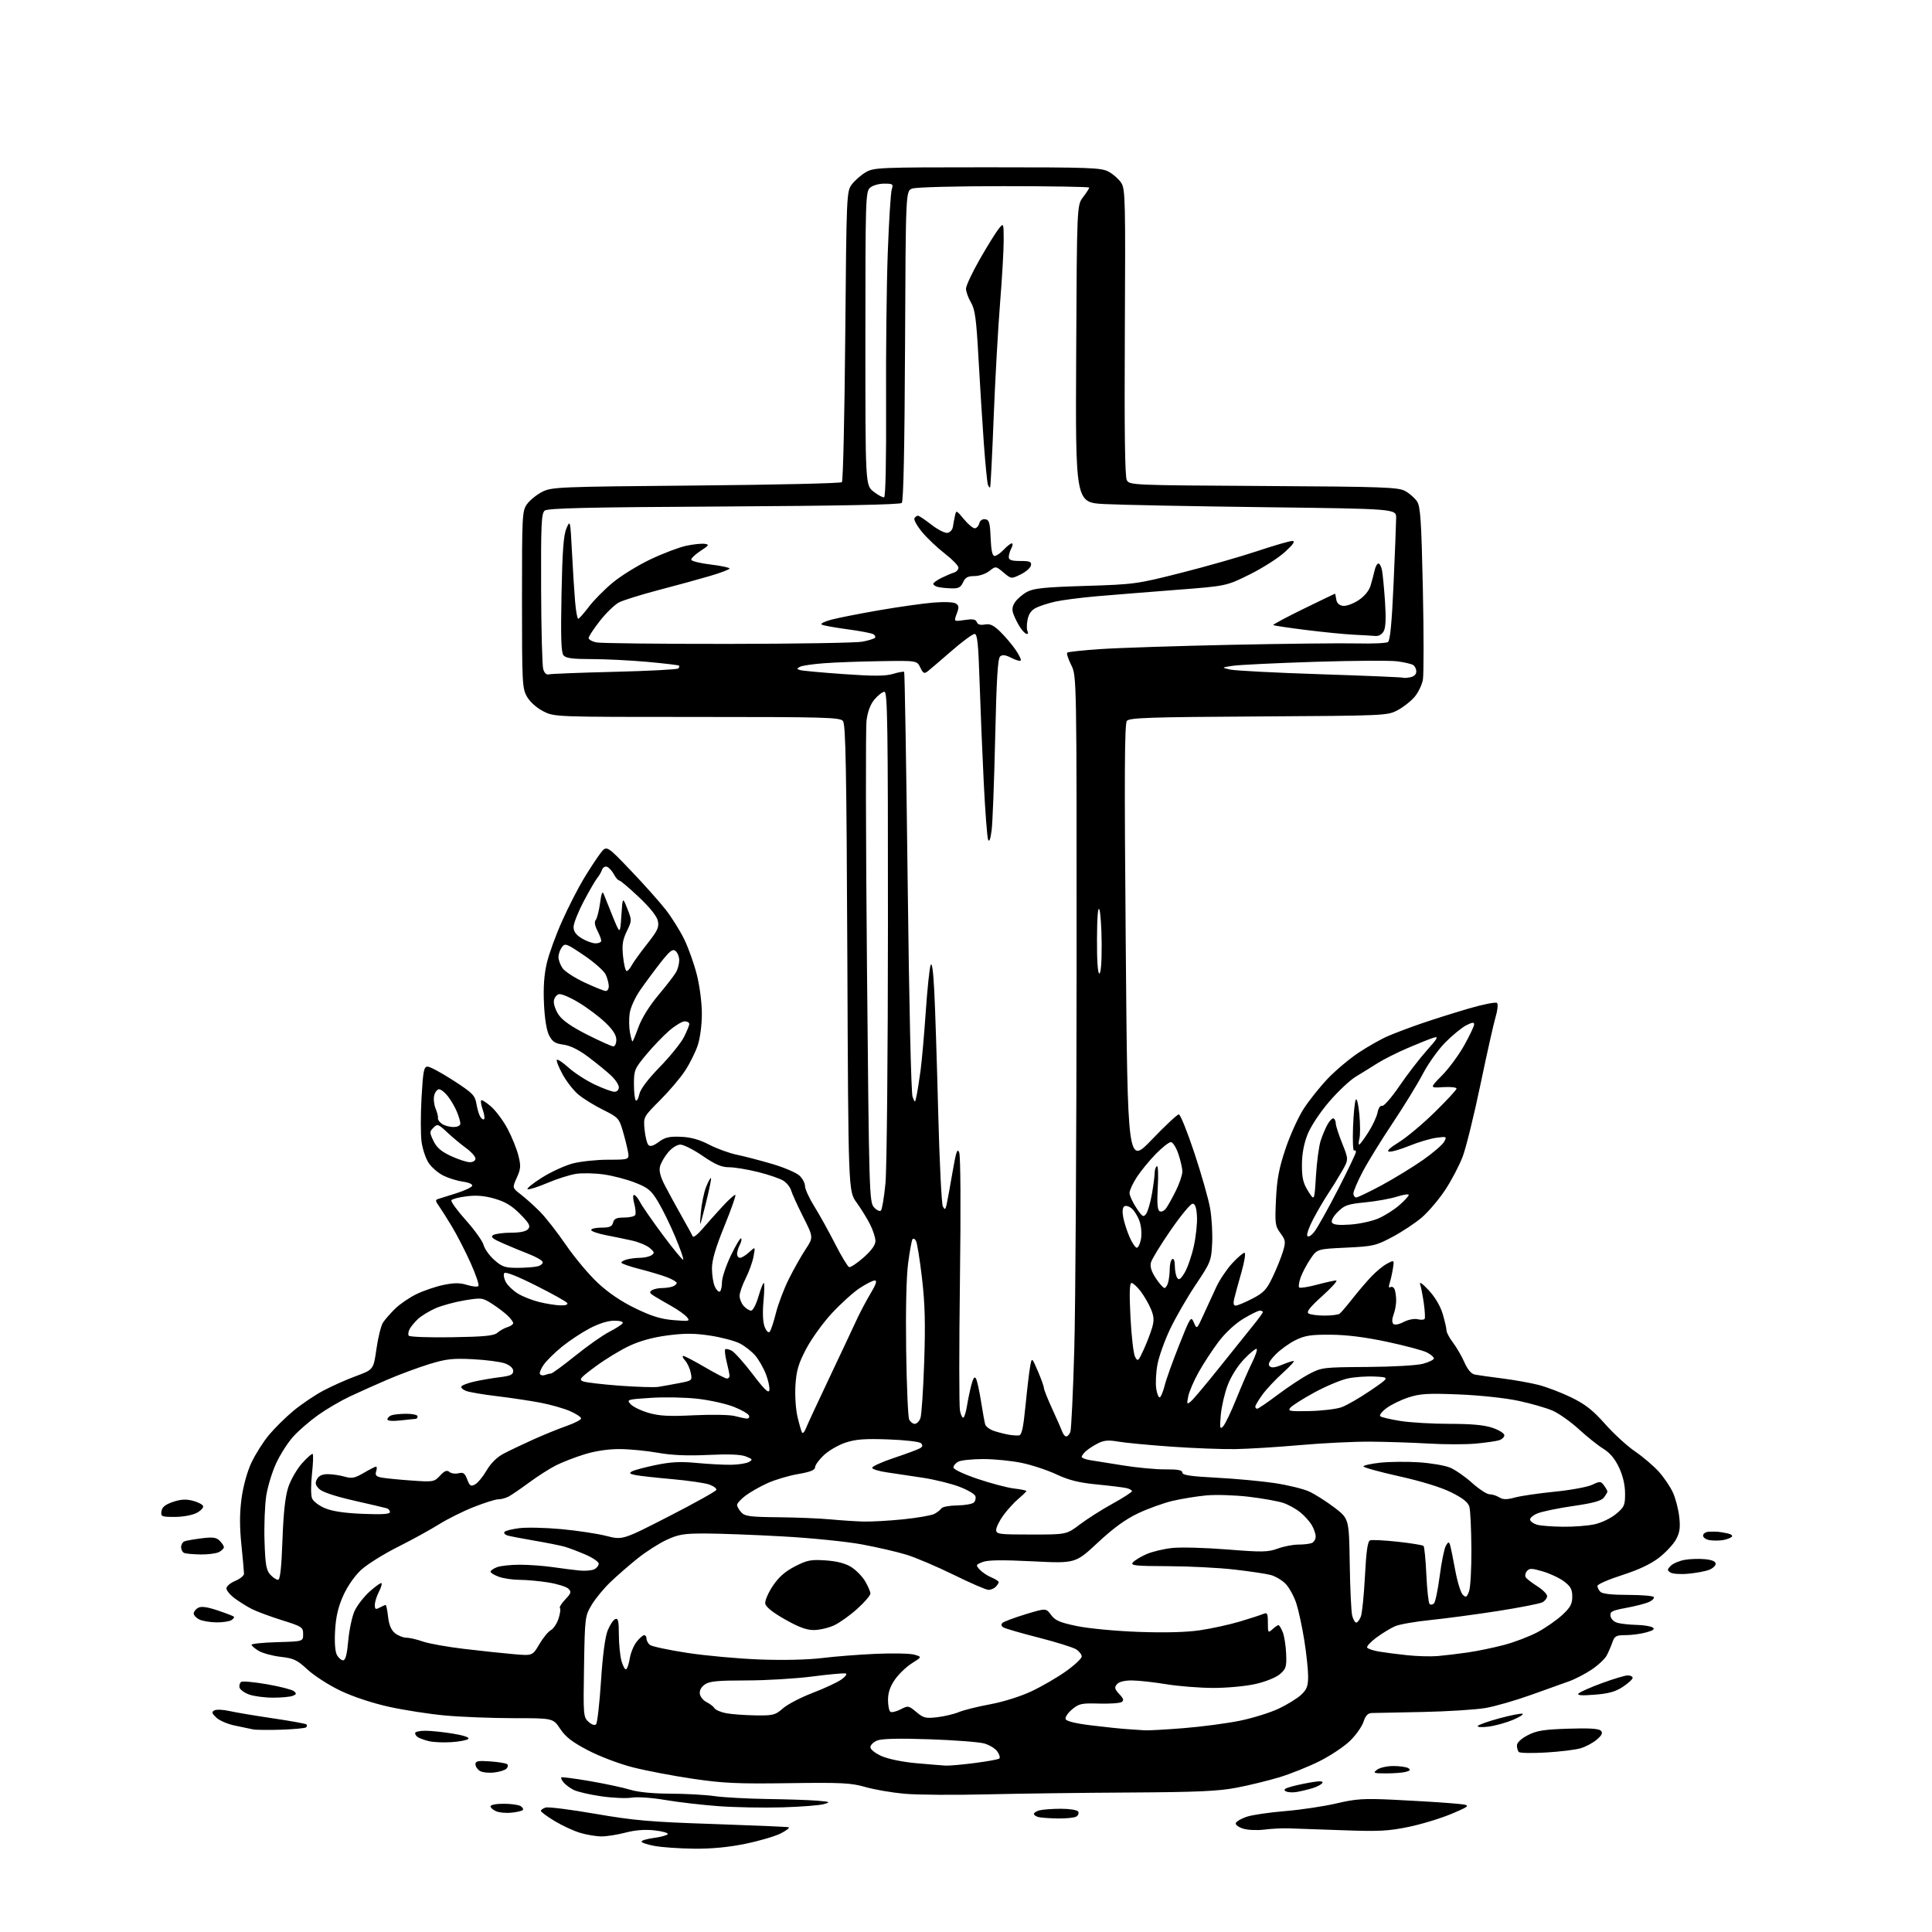 <?xml version="1.0" encoding="UTF-8" standalone="no"?>
<svg 
  version="1.1" 
  xmlns="http://www.w3.org/2000/svg" 
  xmlns:xlink="http://www.w3.org/1999/xlink" 
  xmlns:svg="http://www.w3.org/2000/svg"
  xmlns:rdf="http://www.w3.org/1999/02/22-rdf-syntax-ns#"
  xmlns:cc="http://creativecommons.org/ns#"
  xmlns:dc="http://purl.org/dc/elements/1.1/"
  viewBox="0 0 768 768"
  width="768"
  height="768"
>
<style>svg {background-color: white; }</style>"
<path stroke="none" fill="black" fill-rule="evenodd" d="M275.84,734.88C270.15,734.82 263.14,734.33 260.25,733.80C257.36,733.28 255.00,732.49 255.00,732.05C255.00,731.62 257.23,730.96 259.96,730.60C262.69,730.24 265.15,729.56 265.44,729.10C265.73,728.63 263.38,727.96 260.23,727.61C256.41,727.18 252.57,727.47 248.70,728.48C245.51,729.32 241.20,730.00 239.11,730.00C237.02,730.00 233.19,729.36 230.58,728.57C227.97,727.79 223.40,725.67 220.42,723.86C217.44,722.06 215.00,720.25 215.00,719.86C215.00,719.46 215.85,718.86 216.90,718.53C217.94,718.20 226.83,719.32 236.65,721.02C252.05,723.68 258.48,724.24 283.50,725.07C299.45,725.61 312.95,726.19 313.50,726.36C314.05,726.54 312.65,727.64 310.38,728.80C308.11,729.96 301.74,731.83 296.22,732.95C289.52,734.32 282.75,734.96 275.84,734.88zM502.50,727.30C499.75,727.65 496.01,727.48 494.18,726.92C492.35,726.36 491.04,725.37 491.26,724.70C491.48,724.04 493.42,722.91 495.58,722.19C497.73,721.46 504.62,720.45 510.87,719.94C517.13,719.42 526.29,718.05 531.24,716.89C539.04,715.06 542.03,714.86 553.87,715.42C561.36,715.77 571.49,716.38 576.37,716.78C585.24,717.50 585.24,717.50 577.37,720.88C573.04,722.73 565.23,725.13 560.00,726.21C551.83,727.89 548.12,728.08 533.50,727.54C524.15,727.20 514.48,726.86 512.00,726.79C509.52,726.72 505.25,726.95 502.50,727.30zM420.50,722.87C417.20,722.81 413.71,722.56 412.75,722.31C411.79,722.06 411.00,721.49 411.00,721.04C411.00,720.60 412.01,719.96 413.25,719.63C414.49,719.30 418.29,719.02 421.69,719.01C425.17,719.01 428.18,719.49 428.57,720.11C428.95,720.72 428.64,721.62 427.88,722.10C427.12,722.58 423.80,722.92 420.50,722.87zM203.33,720.57C201.22,720.79 198.49,720.55 197.25,720.02C196.01,719.49 195.00,718.60 195.00,718.03C195.00,717.45 197.30,717.01 200.25,717.02C203.14,717.02 206.16,717.45 206.97,717.96C207.78,718.47 208.15,719.18 207.80,719.53C207.45,719.88 205.44,720.35 203.33,720.57zM311.00,718.45C303.57,718.67 292.17,718.46 285.65,717.98C279.13,717.50 269.61,716.40 264.50,715.53C259.21,714.62 253.46,714.22 251.15,714.59C248.91,714.95 243.37,714.70 238.82,714.03C234.28,713.37 229.39,712.22 227.96,711.48C226.53,710.74 224.76,709.42 224.03,708.54C223.31,707.67 222.90,706.77 223.13,706.54C223.35,706.32 228.48,706.98 234.52,708.02C240.56,709.06 247.75,710.60 250.50,711.44C253.66,712.42 259.54,712.99 266.50,713.01C272.55,713.03 280.42,713.46 283.99,713.98C287.55,714.49 297.00,715.01 304.99,715.13C312.97,715.24 321.98,715.55 325.00,715.81C330.08,716.25 330.27,716.36 327.50,717.17C325.85,717.65 318.43,718.23 311.00,718.45zM392.00,713.29C379.07,713.61 364.44,713.49 359.47,713.04C354.50,712.59 347.52,711.39 343.97,710.36C338.28,708.73 334.59,708.54 313.50,708.84C293.08,709.13 287.39,708.86 275.34,707.08C267.55,705.93 256.89,703.89 251.64,702.56C246.31,701.21 238.45,698.24 233.81,695.82C227.48,692.52 224.85,690.49 222.69,687.25C219.87,683.00 219.87,683.00 204.18,683.00C195.56,682.99 183.32,682.52 177.00,681.94C170.68,681.37 160.55,679.79 154.50,678.45C147.90,676.98 140.20,674.42 135.26,672.05C130.73,669.88 124.88,666.12 122.26,663.69C118.10,659.84 116.75,659.20 111.61,658.62C108.37,658.25 104.44,657.19 102.86,656.26C101.29,655.33 100.00,654.23 100.00,653.82C100.00,653.41 104.61,652.94 110.25,652.78C120.50,652.50 120.50,652.50 120.50,649.60C120.50,646.83 120.10,646.57 112.00,644.03C107.33,642.56 101.92,640.55 100.00,639.56C98.08,638.57 95.04,636.67 93.25,635.33C91.46,633.99 90.00,632.22 90.00,631.40C90.00,630.57 91.57,629.24 93.50,628.44C95.42,627.63 97.00,626.35 97.00,625.59C97.00,624.83 96.53,619.64 95.96,614.06C95.22,606.86 95.24,601.53 96.01,595.71C96.67,590.81 98.24,585.08 99.91,581.50C101.45,578.20 104.57,573.25 106.85,570.50C109.13,567.75 113.55,563.38 116.68,560.79C119.80,558.21 125.09,554.63 128.43,552.85C131.77,551.06 137.64,548.44 141.49,547.02C148.47,544.44 148.47,544.44 149.65,536.18C150.29,531.64 151.47,526.93 152.27,525.71C153.07,524.50 155.24,522.02 157.09,520.21C158.94,518.40 162.73,515.81 165.50,514.46C168.27,513.10 173.08,511.46 176.19,510.80C180.52,509.90 182.75,509.89 185.65,510.78C187.74,511.43 189.78,511.62 190.17,511.23C190.57,510.83 189.16,506.66 187.04,501.96C184.92,497.26 181.56,490.73 179.58,487.46C177.60,484.18 175.26,480.49 174.38,479.26C173.07,477.44 173.03,476.95 174.14,476.62C174.89,476.39 178.17,475.36 181.42,474.33C184.68,473.30 187.51,471.97 187.71,471.37C187.92,470.75 186.33,470.04 184.08,469.74C181.87,469.44 178.38,468.37 176.30,467.35C174.22,466.33 171.57,464.06 170.40,462.30C169.23,460.55 167.96,456.73 167.57,453.83C167.19,450.93 167.19,443.03 167.57,436.28C168.18,425.62 168.50,424.00 169.99,424.00C170.93,424.00 175.54,426.48 180.23,429.52C187.90,434.49 188.81,435.42 189.38,438.77C189.72,440.82 190.42,443.16 190.95,443.97C191.47,444.78 192.14,445.19 192.45,444.88C192.76,444.58 192.50,442.88 191.89,441.11C191.27,439.34 191.00,437.67 191.28,437.39C191.56,437.11 193.34,438.24 195.24,439.90C197.13,441.57 200.07,445.53 201.77,448.71C203.46,451.90 205.39,456.66 206.05,459.30C207.11,463.47 207.03,464.62 205.44,468.14C203.61,472.19 203.61,472.19 207.06,474.84C208.95,476.30 212.34,479.35 214.60,481.61C216.85,483.87 221.51,489.82 224.94,494.83C228.36,499.83 234.06,506.64 237.60,509.94C241.83,513.90 246.95,517.37 252.59,520.10C259.08,523.24 262.76,524.37 267.82,524.78C274.04,525.28 274.40,525.20 273.08,523.60C272.30,522.66 269.60,520.72 267.08,519.29C264.56,517.87 261.43,516.05 260.12,515.24C258.23,514.09 258.02,513.60 259.12,512.91C259.88,512.42 261.70,512.02 263.17,512.02C264.64,512.01 266.55,511.73 267.42,511.39C268.29,511.06 269.00,510.43 269.00,510.00C269.00,509.57 267.31,508.56 265.25,507.76C263.19,506.96 258.24,505.47 254.25,504.46C250.26,503.44 247.00,502.30 247.00,501.92C247.00,501.54 248.01,500.96 249.25,500.63C250.49,500.30 252.85,500.01 254.50,500.00C256.15,499.98 258.18,499.52 259.00,498.96C260.29,498.10 260.18,497.69 258.27,496.08C257.04,495.05 253.89,493.73 251.27,493.15C248.65,492.56 243.91,491.58 240.75,490.97C237.59,490.36 235.00,489.44 235.00,488.93C235.00,488.42 236.84,488.00 239.09,488.00C242.35,488.00 243.29,487.59 243.71,486.00C244.12,484.44 245.07,484.00 248.06,484.00C250.16,484.00 252.16,483.56 252.49,483.01C252.83,482.47 252.66,480.45 252.13,478.51C251.58,476.51 251.54,475.00 252.05,475.00C252.55,475.00 253.62,476.30 254.44,477.88C255.26,479.46 259.35,485.36 263.53,490.98C267.71,496.60 271.34,500.99 271.59,500.75C271.84,500.50 270.43,496.46 268.47,491.78C266.51,487.09 263.46,480.84 261.69,477.88C258.90,473.20 257.72,472.20 252.55,470.15C249.28,468.85 243.67,467.38 240.08,466.87C236.49,466.36 231.52,466.25 229.03,466.62C226.54,467.00 221.43,468.61 217.67,470.21C213.91,471.81 210.35,472.95 209.75,472.75C209.16,472.55 211.66,470.50 215.33,468.18C218.99,465.87 224.56,463.31 227.70,462.49C230.85,461.67 237.20,461.00 241.82,461.00C250.22,461.00 250.22,461.00 249.58,457.58C249.23,455.70 248.28,451.93 247.47,449.22C246.10,444.60 245.60,444.07 239.75,441.18C236.31,439.48 231.91,436.76 229.97,435.15C228.02,433.53 225.17,429.88 223.62,427.04C222.07,424.19 221.06,421.61 221.37,421.29C221.69,420.98 223.81,422.40 226.08,424.45C228.35,426.50 232.97,429.49 236.35,431.09C239.73,432.69 243.29,434.00 244.25,434.00C245.27,434.00 246.00,433.25 246.00,432.20C246.00,431.20 244.54,429.04 242.75,427.39C240.96,425.74 236.93,422.46 233.79,420.10C230.05,417.30 226.67,415.63 224.00,415.27C220.70,414.83 219.60,414.12 218.29,411.61C217.27,409.64 216.52,405.01 216.24,399.00C215.94,392.47 216.29,387.41 217.37,382.83C218.23,379.16 220.98,371.60 223.49,366.03C225.99,360.46 229.87,352.88 232.10,349.20C234.34,345.51 237.28,341.03 238.64,339.24C241.12,335.98 241.12,335.98 250.75,346.06C256.05,351.60 262.31,358.63 264.68,361.68C267.05,364.72 270.33,369.98 271.98,373.36C273.64,376.74 275.89,383.06 276.99,387.41C278.14,391.93 279.00,398.61 279.00,402.98C279.00,407.44 278.31,412.70 277.35,415.57C276.44,418.28 274.18,422.82 272.32,425.65C270.46,428.49 265.97,433.77 262.34,437.40C255.75,444.00 255.75,444.00 256.23,449.06C256.50,451.84 257.19,454.59 257.76,455.16C258.49,455.89 259.74,455.51 261.88,453.93C264.36,452.10 266.07,451.70 270.63,451.89C274.61,452.05 277.97,452.98 281.90,455.02C284.98,456.62 289.98,458.43 293.00,459.05C296.02,459.68 302.32,461.32 307.00,462.70C311.68,464.08 316.51,466.15 317.75,467.28C318.99,468.42 320.00,470.31 320.00,471.48C320.00,472.66 321.67,476.29 323.70,479.56C325.74,482.83 329.45,489.52 331.95,494.42C334.45,499.33 336.97,503.50 337.54,503.69C338.12,503.87 340.70,502.16 343.29,499.87C346.43,497.09 348.00,494.91 348.00,493.31C348.00,492.00 347.04,489.03 345.87,486.71C344.71,484.39 342.28,480.48 340.49,478.00C337.23,473.50 337.23,473.50 336.83,380.86C336.50,305.49 336.18,287.92 335.09,286.61C333.89,285.16 327.96,285.00 277.09,285.00C220.42,285.00 220.42,285.00 215.98,282.75C213.36,281.42 210.72,279.07 209.52,277.00C207.60,273.67 207.50,271.81 207.50,238.32C207.50,204.36 207.57,203.05 209.56,200.32C210.70,198.77 213.40,196.60 215.56,195.50C219.33,193.59 222.02,193.48 276.67,193.00C308.11,192.72 334.21,192.13 334.67,191.67C335.13,191.21 335.73,165.03 336.00,133.49C336.49,77.15 336.54,76.10 338.60,73.32C339.76,71.77 342.24,69.60 344.10,68.50C347.36,66.58 349.30,66.50 392.50,66.50C433.67,66.50 437.78,66.65 440.74,68.27C442.52,69.24 444.76,71.23 445.71,72.69C447.32,75.13 447.42,79.62 447.14,132.08C446.93,171.59 447.17,189.44 447.92,190.86C448.99,192.85 449.91,192.89 502.26,193.19C550.11,193.47 555.81,193.67 558.60,195.20C560.31,196.13 562.42,198.00 563.31,199.34C564.65,201.40 565.02,206.96 565.61,234.18C565.99,251.99 565.99,268.22 565.61,270.25C565.23,272.28 563.76,275.32 562.33,277.01C560.91,278.70 557.89,281.08 555.62,282.29C551.55,284.47 550.90,284.50 500.33,284.80C457.08,285.05 448.98,285.32 447.96,286.55C447.02,287.68 446.92,307.80 447.50,375.53C448.24,463.06 448.24,463.06 457.87,453.02C463.17,447.49 467.99,442.98 468.60,442.99C469.20,442.99 471.99,449.91 474.80,458.36C477.60,466.81 480.42,476.72 481.05,480.39C481.69,484.06 482.05,490.31 481.85,494.28C481.49,501.22 481.24,501.86 475.29,510.73C471.89,515.81 467.32,523.73 465.13,528.34C462.94,532.94 460.67,539.31 460.09,542.49C459.50,545.67 459.30,550.00 459.63,552.11C459.97,554.23 460.63,555.73 461.10,555.44C461.56,555.15 462.41,553.02 462.99,550.71C463.56,548.39 466.14,541.20 468.71,534.73C473.22,523.37 473.43,523.06 474.57,525.73C475.76,528.50 475.76,528.50 478.48,522.50C479.97,519.20 482.27,514.22 483.58,511.43C484.89,508.65 487.70,504.49 489.83,502.18C491.95,499.88 494.14,498.00 494.70,498.00C495.26,498.00 494.74,501.37 493.49,505.75C492.27,510.01 490.98,514.74 490.62,516.25C490.17,518.14 490.36,519.00 491.22,519.00C491.90,519.00 494.86,517.76 497.79,516.25C502.38,513.87 503.49,512.69 505.96,507.50C507.53,504.20 509.36,499.64 510.03,497.37C511.14,493.61 511.04,492.98 508.99,490.20C506.90,487.37 506.77,486.38 507.22,476.82C507.61,468.70 508.42,464.40 511.01,456.67C512.82,451.26 516.07,444.10 518.23,440.76C520.40,437.42 524.70,432.02 527.80,428.77C530.90,425.52 536.41,420.89 540.04,418.47C543.68,416.06 548.87,413.11 551.58,411.93C554.28,410.75 560.33,408.46 565.00,406.86C569.67,405.25 578.17,402.57 583.88,400.90C589.59,399.23 594.64,398.24 595.10,398.70C595.56,399.16 595.31,401.65 594.53,404.23C593.76,406.80 591.05,418.89 588.51,431.08C585.97,443.27 582.79,456.17 581.45,459.74C580.10,463.30 576.95,469.31 574.45,473.08C571.94,476.86 567.77,481.75 565.19,483.97C562.61,486.18 557.35,489.66 553.50,491.71C546.90,495.21 545.84,495.45 535.04,495.96C523.59,496.50 523.59,496.50 520.94,500.41C519.48,502.56 517.73,505.86 517.05,507.73C516.37,509.61 516.10,511.43 516.44,511.78C516.79,512.12 519.94,511.64 523.45,510.70C526.96,509.77 530.42,509.00 531.15,509.00C531.88,509.00 529.41,511.77 525.66,515.15C520.67,519.65 519.21,521.52 520.18,522.13C520.90,522.59 523.75,522.97 526.50,522.97C529.25,522.97 531.95,522.64 532.50,522.23C533.05,521.83 535.26,519.25 537.42,516.50C539.57,513.75 542.94,509.78 544.92,507.67C546.89,505.56 549.79,503.16 551.37,502.33C554.24,500.82 554.24,500.82 553.72,504.16C553.44,506.00 552.87,508.58 552.45,509.91C551.94,511.50 552.04,512.09 552.74,511.66C553.32,511.30 554.06,511.72 554.40,512.59C554.73,513.45 555.00,515.45 555.00,517.02C555.00,518.59 554.53,521.10 553.96,522.60C553.33,524.26 553.28,525.68 553.85,526.25C554.41,526.81 556.03,526.52 557.99,525.50C559.82,524.56 562.23,524.09 563.55,524.42C564.83,524.74 566.08,524.67 566.32,524.25C566.57,523.84 566.41,521.02 565.98,518.00C565.54,514.98 564.89,511.60 564.52,510.50C564.12,509.31 565.50,510.28 567.92,512.88C570.45,515.59 572.57,519.17 573.50,522.31C574.32,525.09 575.00,528.03 575.00,528.84C575.00,529.65 576.15,531.82 577.56,533.67C578.97,535.52 581.02,539.05 582.11,541.51C583.41,544.46 584.84,546.13 586.29,546.42C587.51,546.66 592.37,547.35 597.11,547.94C601.84,548.54 608.37,549.71 611.61,550.53C614.85,551.36 620.72,553.60 624.65,555.52C630.20,558.23 633.21,560.60 638.08,566.09C641.53,569.98 646.88,574.88 649.96,576.97C653.05,579.07 657.29,582.69 659.40,585.02C661.50,587.35 664.06,591.15 665.08,593.46C666.11,595.77 667.21,600.10 667.54,603.08C668.00,607.33 667.72,609.25 666.22,612.00C665.16,613.92 662.10,617.20 659.40,619.27C656.14,621.78 651.24,624.08 644.75,626.15C639.39,627.87 635.00,629.79 635.00,630.43C635.00,631.08 635.54,632.14 636.20,632.80C636.97,633.57 640.90,634.00 647.14,634.00C652.50,634.00 657.12,634.38 657.41,634.85C657.70,635.32 656.83,636.21 655.48,636.83C654.13,637.44 650.07,638.49 646.47,639.15C640.76,640.21 639.95,640.63 640.20,642.39C640.38,643.56 641.56,644.71 643.00,645.11C644.38,645.49 647.75,645.85 650.50,645.92C653.25,645.98 656.13,646.43 656.91,646.92C657.95,647.58 657.30,648.10 654.41,648.90C652.26,649.50 648.58,649.99 646.23,649.99C642.46,650.00 641.84,650.33 640.99,652.75C640.46,654.26 639.45,656.62 638.74,658.00C638.03,659.38 635.33,661.92 632.75,663.66C630.16,665.39 626.13,667.49 623.78,668.32C621.42,669.15 614.55,671.61 608.50,673.79C602.45,675.96 594.35,678.29 590.50,678.96C586.65,679.62 575.40,680.33 565.50,680.54C555.60,680.74 546.52,680.93 545.33,680.95C543.76,680.99 542.84,681.95 542.02,684.44C541.39,686.33 539.00,689.73 536.69,691.98C534.39,694.24 528.95,697.87 524.62,700.05C520.28,702.23 513.08,705.12 508.62,706.48C504.15,707.83 496.45,709.71 491.50,710.65C484.26,712.03 475.94,712.40 449.00,712.55C430.57,712.65 404.93,712.98 392.00,713.29zM515.45,712.34C513.78,712.63 511.79,712.49 511.03,712.02C510.05,711.41 510.78,710.87 513.58,710.13C515.74,709.55 519.48,708.77 521.90,708.39C524.95,707.91 526.10,708.03 525.64,708.77C525.27,709.37 523.52,710.30 521.74,710.83C519.96,711.37 517.13,712.05 515.45,712.34zM196.37,704.60C194.24,704.85 191.71,704.57 190.75,703.97C189.79,703.38 189.00,702.19 189.00,701.33C189.00,700.03 190.03,699.83 194.98,700.19C198.27,700.43 201.27,700.94 201.66,701.33C202.05,701.72 201.89,702.51 201.30,703.10C200.72,703.68 198.50,704.36 196.37,704.60zM551.00,704.95C545.95,704.94 545.66,704.82 547.44,703.47C548.51,702.66 551.43,702.01 553.94,702.02C556.45,702.02 559.10,702.41 559.83,702.88C560.83,703.51 560.58,703.88 558.83,704.35C557.55,704.69 554.02,704.96 551.00,704.95zM375.89,701.86C377.20,701.94 382.37,701.48 387.39,700.84C392.40,700.20 396.83,699.40 397.24,699.05C397.65,698.70 397.30,697.44 396.46,696.25C395.63,695.05 393.27,693.61 391.22,693.05C389.17,692.48 379.40,691.73 369.50,691.39C357.47,690.98 350.59,691.14 348.75,691.86C347.24,692.46 346.00,693.66 346.00,694.53C346.00,695.44 347.90,696.95 350.48,698.09C353.08,699.24 358.84,700.42 364.23,700.90C369.33,701.35 374.57,701.79 375.89,701.86zM614.50,696.65C609.00,696.97 604.16,696.88 603.75,696.45C603.34,696.02 603.00,694.85 603.00,693.85C603.00,692.74 604.63,691.18 607.25,689.81C610.77,687.96 613.53,687.51 623.34,687.18C631.58,686.91 635.54,687.14 636.34,687.96C637.22,688.86 636.84,689.71 634.75,691.52C633.23,692.83 630.31,694.39 628.25,694.98C626.19,695.58 620.00,696.33 614.50,696.65zM179.37,692.54C176.14,692.75 172.11,692.55 170.41,692.12C168.71,691.68 166.80,691.00 166.16,690.60C165.52,690.21 165.00,689.46 165.00,688.94C165.00,688.42 166.83,688.00 169.06,688.00C171.29,688.00 176.26,688.52 180.10,689.15C184.41,689.87 186.74,690.66 186.16,691.24C185.65,691.75 182.59,692.34 179.37,692.54zM111.78,687.58C106.68,687.75 101.60,687.69 100.50,687.44C99.40,687.19 96.20,686.52 93.40,685.95C90.59,685.39 87.28,683.97 86.03,682.82C84.20,681.11 84.04,680.56 85.19,679.92C85.97,679.48 88.60,679.58 91.05,680.13C93.50,680.69 101.30,682.00 108.39,683.05C115.48,684.09 121.52,685.19 121.81,685.47C122.10,685.76 122.05,686.29 121.70,686.64C121.34,686.99 116.88,687.41 111.78,687.58zM455.10,687.83C456.54,687.92 463.51,687.53 470.60,686.96C477.70,686.39 487.69,685.07 492.80,684.03C497.92,682.99 504.90,680.82 508.30,679.21C511.71,677.60 515.74,675.11 517.25,673.69C519.51,671.56 520.00,670.24 520.00,666.30C519.99,663.66 519.31,657.23 518.47,652.00C517.64,646.77 516.23,640.25 515.35,637.50C514.47,634.75 512.59,631.26 511.17,629.73C509.76,628.21 507.00,626.56 505.05,626.06C503.10,625.56 496.55,624.59 490.50,623.90C484.45,623.21 472.67,622.61 464.32,622.58C451.30,622.54 449.31,622.33 450.32,621.10C450.97,620.32 453.37,618.85 455.66,617.83C457.94,616.82 462.61,615.70 466.02,615.34C469.43,614.98 479.26,615.25 487.86,615.94C501.74,617.05 503.99,617.01 507.88,615.60C510.28,614.72 513.96,614.00 516.04,614.00C518.13,614.00 520.55,613.73 521.42,613.39C522.29,613.06 523.00,611.89 523.00,610.80C523.00,609.70 522.27,607.61 521.39,606.15C520.50,604.69 518.44,602.42 516.80,601.10C515.17,599.79 512.18,598.14 510.17,597.45C508.15,596.76 502.00,595.65 496.50,594.99C491.00,594.34 483.35,594.09 479.50,594.45C475.65,594.81 469.57,595.80 466.00,596.65C462.43,597.51 456.29,599.72 452.37,601.58C447.40,603.93 442.56,607.46 436.37,613.23C427.50,621.50 427.50,621.50 410.50,620.65C398.41,620.04 392.67,620.12 390.62,620.92C387.87,622.00 387.82,622.14 389.44,623.93C390.38,624.97 392.46,626.36 394.07,627.03C395.68,627.70 397.00,628.55 397.00,628.92C397.00,629.29 396.46,630.14 395.80,630.80C395.14,631.46 393.85,632.00 392.94,632.00C392.02,632.00 385.84,629.33 379.21,626.06C372.57,622.80 364.12,619.19 360.41,618.05C356.71,616.90 348.69,615.05 342.59,613.92C336.49,612.79 322.27,611.36 311.00,610.74C299.73,610.11 286.00,609.60 280.50,609.59C271.87,609.57 269.75,609.92 264.99,612.12C261.97,613.52 256.79,616.83 253.49,619.47C250.20,622.10 245.33,626.34 242.67,628.88C240.02,631.42 236.64,635.52 235.17,638.00C232.55,642.41 232.49,642.89 232.16,662.52C231.84,681.83 231.90,682.60 233.94,684.44C235.22,685.61 236.40,685.99 236.95,685.43C237.44,684.92 238.32,677.23 238.90,668.33C239.56,658.11 240.54,650.69 241.55,648.16C242.43,645.96 243.80,643.91 244.58,643.61C245.72,643.17 246.00,644.38 246.01,649.78C246.01,653.48 246.48,658.20 247.06,660.28C247.64,662.35 248.47,663.82 248.92,663.55C249.37,663.27 250.02,661.30 250.36,659.17C250.70,657.04 251.91,654.11 253.06,652.65C254.21,651.19 255.56,650.00 256.07,650.00C256.58,650.00 257.00,650.62 257.00,651.38C257.00,652.14 257.60,653.26 258.34,653.87C259.08,654.48 265.71,655.90 273.09,657.03C280.47,658.17 293.48,659.35 302.00,659.67C311.32,660.02 321.19,659.79 326.75,659.10C331.85,658.47 341.52,657.71 348.25,657.42C354.99,657.12 361.85,657.27 363.50,657.76C366.50,658.65 366.50,658.65 362.48,661.19C360.26,662.59 357.23,665.51 355.73,667.67C353.83,670.41 353.00,672.87 353.00,675.74C353.00,678.02 353.44,680.15 353.97,680.48C354.50,680.81 356.33,680.37 358.02,679.49C360.98,677.96 361.20,677.99 364.26,680.56C367.08,682.94 367.98,683.16 372.57,682.62C375.40,682.29 379.27,681.37 381.16,680.58C383.05,679.79 388.63,678.40 393.55,677.49C398.75,676.54 405.64,674.37 410.00,672.33C414.12,670.39 420.31,666.80 423.75,664.35C427.19,661.90 430.00,659.26 430.00,658.47C430.00,657.69 428.99,656.40 427.75,655.62C426.51,654.84 419.81,652.75 412.87,650.98C405.92,649.21 399.62,647.38 398.87,646.92C397.98,646.37 397.86,645.76 398.51,645.13C399.05,644.61 403.17,643.07 407.65,641.70C415.79,639.23 415.79,639.23 417.81,641.95C419.46,644.19 421.32,644.99 428.16,646.40C432.78,647.36 443.66,648.38 452.57,648.70C463.00,649.08 471.56,648.86 476.97,648.06C481.55,647.39 488.72,645.82 492.90,644.57C497.08,643.32 501.29,641.95 502.25,641.54C503.76,640.89 504.00,641.37 504.00,645.05C504.00,649.11 504.08,649.23 505.83,647.65C506.83,646.74 507.90,646.00 508.21,646.00C508.51,646.00 509.27,647.24 509.89,648.75C510.51,650.26 511.13,654.13 511.26,657.34C511.48,662.58 511.23,663.40 508.80,665.49C507.25,666.83 503.12,668.49 499.10,669.41C495.22,670.29 487.74,670.99 482.30,670.98C476.91,670.97 468.45,670.30 463.50,669.49C458.55,668.67 452.42,668.01 449.87,668.00C446.94,668.00 444.78,668.56 443.98,669.53C442.92,670.80 443.09,671.46 444.93,673.42C446.66,675.27 446.86,675.97 445.83,676.60C445.11,677.05 441.07,677.32 436.85,677.20C429.91,676.99 428.90,677.22 426.14,679.53C424.47,680.94 423.32,682.68 423.60,683.39C423.91,684.21 427.70,685.13 433.80,685.87C439.13,686.52 445.52,687.19 448.00,687.35C450.48,687.52 453.67,687.73 455.10,687.83zM591.70,686.36C589.03,686.70 587.14,686.59 587.44,686.10C587.74,685.62 591.61,684.25 596.05,683.05C600.48,681.85 604.61,681.04 605.22,681.24C605.83,681.44 604.12,682.54 601.42,683.68C598.71,684.81 594.34,686.02 591.70,686.36zM300.22,681.89C307.38,681.99 308.17,681.79 311.23,679.10C313.04,677.51 318.35,674.75 323.01,672.96C327.68,671.17 332.82,668.79 334.42,667.66C336.03,666.54 336.83,665.44 336.21,665.24C335.58,665.03 329.61,665.56 322.94,666.43C316.27,667.29 304.43,668.00 296.63,668.00C285.26,668.00 281.99,668.32 280.17,669.60C278.75,670.59 278.00,672.00 278.19,673.32C278.36,674.49 279.57,675.98 280.89,676.63C282.20,677.29 283.61,678.37 284.03,679.05C284.45,679.73 286.53,680.62 288.65,681.03C290.77,681.43 295.97,681.82 300.22,681.89zM108.50,674.85C105.20,674.85 100.92,674.28 99.00,673.59C97.08,672.89 95.36,671.62 95.19,670.75C95.03,669.89 95.35,668.90 95.91,668.56C96.47,668.21 101.10,668.65 106.20,669.53C111.30,670.42 116.08,671.65 116.83,672.27C117.96,673.21 117.87,673.53 116.35,674.13C115.33,674.53 111.80,674.86 108.50,674.85zM633.88,673.67C628.67,674.08 626.79,673.94 627.50,673.19C628.05,672.60 632.24,670.74 636.82,669.06C641.39,667.38 646.01,666.00 647.07,666.00C648.13,666.00 649.00,666.44 649.00,666.99C649.00,667.53 647.26,669.12 645.13,670.53C642.20,672.47 639.47,673.24 633.88,673.67zM136.40,660.00C137.33,660.00 137.94,657.67 138.43,652.25C138.81,647.99 139.93,642.70 140.90,640.50C141.88,638.30 144.59,634.78 146.93,632.67C149.27,630.57 151.40,629.06 151.66,629.33C151.93,629.60 151.44,631.18 150.57,632.86C149.71,634.53 149.00,636.84 149.00,637.99C149.00,639.74 149.31,639.90 150.93,639.04C152.00,638.47 153.06,638.00 153.30,638.00C153.54,638.00 153.98,640.12 154.27,642.71C154.63,645.92 155.50,647.99 157.01,649.21C158.23,650.19 160.24,651.00 161.49,651.00C162.73,651.00 165.67,651.68 168.02,652.51C170.37,653.34 177.74,654.66 184.40,655.45C191.05,656.24 199.92,657.19 204.09,657.55C211.69,658.21 211.69,658.21 214.38,653.62C215.85,651.10 217.91,648.58 218.95,648.03C219.99,647.47 221.37,645.41 222.02,643.44C222.67,641.47 222.92,639.59 222.59,639.25C222.25,638.91 223.19,637.36 224.69,635.81C227.05,633.33 227.22,632.79 225.95,631.54C225.15,630.75 221.57,629.64 218.00,629.06C214.43,628.49 209.28,628.01 206.57,628.01C203.86,628.00 200.15,627.46 198.32,626.80C196.49,626.14 195.00,625.23 195.00,624.77C195.00,624.32 196.15,623.51 197.57,622.98C198.98,622.44 203.05,622.00 206.62,622.00C210.19,622.00 216.13,622.44 219.81,622.97C223.49,623.51 228.30,624.11 230.50,624.32C232.70,624.52 235.29,624.29 236.25,623.81C237.21,623.33 238.00,622.33 238.00,621.59C238.00,620.85 235.64,619.23 232.75,617.98C229.86,616.74 226.15,615.33 224.50,614.85C222.85,614.38 217.45,613.29 212.50,612.45C207.55,611.60 202.71,610.67 201.74,610.38C200.76,610.09 200.21,609.47 200.50,609.00C200.79,608.53 203.44,607.84 206.39,607.47C209.34,607.10 216.87,607.27 223.13,607.85C229.38,608.43 237.43,609.64 241.00,610.55C247.50,612.20 247.50,612.20 265.95,602.74C276.10,597.54 284.56,592.82 284.75,592.26C284.94,591.69 283.65,590.73 281.90,590.11C280.14,589.50 273.48,588.54 267.10,587.97C260.72,587.41 254.19,586.68 252.58,586.36C250.24,585.88 249.98,585.59 251.25,584.88C252.13,584.39 256.37,583.26 260.67,582.37C266.65,581.13 270.50,580.93 277.00,581.55C281.68,581.99 287.83,582.32 290.67,582.27C293.51,582.23 296.66,581.73 297.67,581.17C299.32,580.24 299.21,580.03 296.50,578.96C294.47,578.16 289.63,577.97 281.50,578.36C273.18,578.75 267.04,578.49 261.50,577.50C257.10,576.71 250.28,576.05 246.36,576.03C241.82,576.01 236.71,576.77 232.36,578.11C228.58,579.28 223.47,581.25 221.00,582.51C218.53,583.76 213.76,586.80 210.41,589.27C207.07,591.74 203.38,594.26 202.23,594.88C201.08,595.49 199.21,596.00 198.09,596.00C196.97,596.00 192.55,597.39 188.28,599.08C184.00,600.77 177.77,603.88 174.44,605.98C171.11,608.07 163.76,612.11 158.12,614.94C152.48,617.77 145.93,621.87 143.56,624.05C140.99,626.42 138.14,630.51 136.46,634.25C134.44,638.75 133.53,642.63 133.21,648.09C132.93,652.77 133.20,656.51 133.92,657.84C134.55,659.03 135.67,660.00 136.40,660.00zM571.50,658.31C574.25,658.07 579.65,657.43 583.50,656.87C587.35,656.31 593.86,654.96 597.96,653.87C602.07,652.78 608.02,650.51 611.18,648.82C614.34,647.14 618.74,644.08 620.96,642.03C624.24,639.01 625.00,637.63 625.00,634.70C625.00,631.81 624.36,630.62 621.75,628.65C619.96,627.30 616.17,625.51 613.31,624.67C608.90,623.37 607.95,623.35 606.98,624.53C606.34,625.29 606.13,626.40 606.50,627.00C606.87,627.59 608.93,629.19 611.08,630.55C613.24,631.91 615.00,633.68 615.00,634.48C615.00,635.28 614.16,636.38 613.14,636.93C612.11,637.48 604.12,639.04 595.39,640.41C586.65,641.77 574.59,643.38 568.60,643.99C562.60,644.60 556.30,645.70 554.60,646.43C552.89,647.16 549.57,649.18 547.21,650.91C544.85,652.65 543.17,654.46 543.47,654.95C543.77,655.43 545.89,656.14 548.18,656.53C550.47,656.92 555.53,657.57 559.43,657.98C563.32,658.39 568.75,658.54 571.50,658.31zM323.50,647.97C320.62,647.98 317.41,646.79 312.00,643.71C307.02,640.88 304.40,638.76 304.20,637.41C304.04,636.28 305.39,633.14 307.20,630.43C309.55,626.91 312.08,624.69 316.00,622.67C320.82,620.19 322.32,619.89 328.15,620.28C332.64,620.58 335.96,621.43 338.33,622.89C340.26,624.09 342.78,626.65 343.92,628.59C345.06,630.53 346.00,632.72 346.00,633.46C346.00,634.21 343.64,636.95 340.75,639.55C337.86,642.16 333.70,645.12 331.50,646.13C329.30,647.13 325.70,647.96 323.50,647.97zM86.00,644.92C83.53,644.89 80.49,644.38 79.25,643.78C78.01,643.18 77.00,642.10 77.00,641.38C77.00,640.66 77.80,639.64 78.78,639.12C80.03,638.45 82.35,638.77 86.53,640.17C89.81,641.28 92.71,642.39 92.97,642.65C93.23,642.90 92.78,643.53 91.97,644.04C91.16,644.55 88.47,644.95 86.00,644.92zM539.13,645.00C539.64,645.00 540.46,643.92 540.97,642.59C541.47,641.27 542.20,634.03 542.59,626.50C543.10,616.62 543.67,612.68 544.62,612.32C545.34,612.04 550.28,612.28 555.59,612.86C560.90,613.44 565.52,614.19 565.87,614.53C566.22,614.88 566.73,620.04 567.00,626.00C567.28,631.96 567.85,637.18 568.27,637.60C568.69,638.02 569.48,637.92 570.03,637.37C570.57,636.83 571.60,631.91 572.31,626.44C573.02,620.97 574.11,615.60 574.73,614.50C575.65,612.88 575.96,612.79 576.38,614.00C576.66,614.83 577.58,619.30 578.43,623.95C579.27,628.59 580.63,633.06 581.44,633.87C582.74,635.17 583.04,635.02 583.96,632.61C584.53,631.10 584.96,623.49 584.90,615.68C584.85,607.88 584.49,600.38 584.11,599.00C583.61,597.21 581.58,595.58 576.96,593.27C572.92,591.25 565.17,588.85 556.25,586.86C548.41,585.12 542.00,583.34 542.00,582.92C542.00,582.50 545.01,581.84 548.68,581.44C552.36,581.05 559.27,580.98 564.04,581.29C568.81,581.60 574.39,582.55 576.44,583.41C578.49,584.27 582.43,587.00 585.19,589.49C587.96,591.97 591.07,594.00 592.12,594.00C593.17,594.00 594.90,594.55 595.98,595.22C597.49,596.16 598.91,596.17 602.32,595.26C604.74,594.61 611.84,593.58 618.11,592.96C624.37,592.34 631.02,591.11 632.88,590.24C636.06,588.74 636.35,588.76 637.63,590.51C638.39,591.54 638.99,592.63 638.97,592.94C638.95,593.25 638.32,594.31 637.57,595.30C636.57,596.62 633.33,597.51 625.36,598.66C619.39,599.52 613.00,600.85 611.16,601.60C609.33,602.35 608.01,603.53 608.24,604.21C608.46,604.89 609.74,605.75 611.07,606.12C612.41,606.50 616.97,606.85 621.20,606.90C625.44,606.96 631.10,606.53 633.78,605.95C636.52,605.37 640.26,603.58 642.33,601.88C645.70,599.10 646.00,598.43 645.99,593.68C645.98,590.34 645.14,586.68 643.61,583.40C641.99,579.93 640.01,577.55 637.37,575.92C635.24,574.61 630.87,571.12 627.65,568.17C624.43,565.22 619.76,561.90 617.27,560.79C614.78,559.69 608.63,557.92 603.62,556.85C598.40,555.73 588.26,554.65 579.93,554.31C567.61,553.81 564.51,554.00 559.93,555.49C556.94,556.46 553.00,558.37 551.17,559.74C549.33,561.11 548.21,562.57 548.67,562.97C549.12,563.38 552.74,564.23 556.69,564.86C560.65,565.49 569.46,566.00 576.26,566.00C584.97,566.00 590.03,566.47 593.32,567.59C595.89,568.47 598.00,569.79 598.00,570.53C598.00,571.26 597.07,572.16 595.94,572.52C594.81,572.88 590.64,573.48 586.69,573.85C582.74,574.22 574.33,574.22 568.00,573.84C561.67,573.47 551.22,573.13 544.77,573.08C538.31,573.04 525.71,573.65 516.77,574.45C507.82,575.24 496.23,575.96 491.00,576.04C485.77,576.13 474.30,575.68 465.50,575.06C456.70,574.44 447.26,573.54 444.52,573.06C440.69,572.39 438.84,572.54 436.52,573.71C434.86,574.55 432.71,575.93 431.75,576.78C430.79,577.62 430.00,578.67 430.00,579.11C430.00,579.55 431.46,580.14 433.25,580.42C435.04,580.70 441.00,581.65 446.50,582.54C452.00,583.43 459.54,584.13 463.25,584.10C468.22,584.06 470.00,584.40 470.00,585.38C470.00,586.39 473.30,586.88 483.55,587.41C491.01,587.80 501.39,588.76 506.63,589.54C511.87,590.33 518.03,591.83 520.33,592.87C522.62,593.91 527.15,596.77 530.38,599.22C536.26,603.69 536.26,603.69 536.54,621.59C536.69,631.44 537.13,640.74 537.52,642.25C537.90,643.76 538.63,645.00 539.13,645.00zM110.51,628.00C111.36,628.00 111.87,623.48 112.28,612.25C112.68,601.28 113.38,594.89 114.60,591.18C115.56,588.26 118.02,583.98 120.07,581.68C122.12,579.38 124.03,577.73 124.31,578.00C124.60,578.27 124.46,581.85 124.01,585.94C123.56,590.03 123.56,594.35 124.02,595.55C124.48,596.77 126.74,598.51 129.17,599.53C132.10,600.76 136.98,601.49 144.25,601.78C151.90,602.09 155.00,601.89 155.00,601.08C155.00,600.45 154.44,599.77 153.75,599.57C153.06,599.36 147.17,597.98 140.65,596.50C133.11,594.78 128.10,593.10 126.88,591.88C125.36,590.36 125.18,589.54 126.01,587.98C126.73,586.64 128.11,586.00 130.29,586.00C132.06,586.00 135.06,586.44 136.95,586.98C139.87,587.82 141.01,587.60 144.62,585.48C146.95,584.12 149.14,583.00 149.50,583.00C149.85,583.00 149.86,583.86 149.53,584.91C149.05,586.42 149.51,586.94 151.71,587.36C153.24,587.65 158.55,588.18 163.50,588.53C172.26,589.15 172.57,589.10 174.91,586.60C176.75,584.64 177.64,584.29 178.65,585.12C179.38,585.73 181.01,585.96 182.28,585.64C184.17,585.17 184.79,585.61 185.73,588.10C186.71,590.70 187.16,590.99 188.83,590.09C189.90,589.52 191.98,587.01 193.43,584.52C195.15,581.59 197.57,579.22 200.29,577.80C202.61,576.59 207.88,574.08 212.00,572.22C216.12,570.36 222.09,567.94 225.25,566.83C228.41,565.72 231.00,564.38 231.00,563.85C231.00,563.32 229.03,562.02 226.62,560.95C224.21,559.88 218.92,558.38 214.87,557.60C210.82,556.83 203.04,555.66 197.59,555.01C192.14,554.36 186.60,553.42 185.28,552.92C183.96,552.41 183.13,551.60 183.44,551.10C183.74,550.61 186.13,549.73 188.75,549.15C191.36,548.57 195.86,547.80 198.75,547.45C202.91,546.94 204.00,546.44 204.00,545.00C204.00,543.88 202.78,542.74 200.75,541.99C198.96,541.33 193.22,540.58 188.00,540.31C179.86,539.90 177.35,540.19 170.50,542.30C166.10,543.66 158.68,546.42 154.00,548.43C149.32,550.44 142.57,553.47 139.00,555.15C135.43,556.83 129.78,560.14 126.45,562.51C123.12,564.88 118.68,568.72 116.59,571.04C114.49,573.36 111.45,578.08 109.84,581.54C108.22,584.99 106.42,590.86 105.84,594.57C105.27,598.28 104.95,606.38 105.15,612.56C105.45,621.88 105.83,624.16 107.41,625.90C108.45,627.05 109.85,628.00 110.51,628.00zM671.10,625.58C668.02,625.87 664.83,625.65 664.00,625.09C662.68,624.19 662.70,623.88 664.15,622.42C665.06,621.51 667.54,620.46 669.65,620.07C671.77,619.69 675.41,619.57 677.75,619.80C680.56,620.07 682.00,620.69 682.00,621.63C682.00,622.41 680.81,623.50 679.35,624.06C677.90,624.61 674.19,625.30 671.10,625.58zM79.82,617.92C76.89,617.88 73.94,617.62 73.25,617.34C72.56,617.06 72.00,616.02 72.00,615.02C72.00,614.03 72.60,612.98 73.34,612.70C74.08,612.42 77.16,611.87 80.18,611.50C84.60,610.94 85.99,611.13 87.33,612.48C88.25,613.39 89.00,614.54 89.00,615.04C89.00,615.53 88.13,616.40 87.07,616.96C86.00,617.53 82.74,617.96 79.82,617.92zM685.00,612.20C683.62,612.44 681.26,612.47 679.75,612.26C678.21,612.04 677.00,611.24 677.00,610.43C677.00,609.65 678.01,608.95 679.25,608.88C680.49,608.82 682.17,608.83 683.00,608.91C683.83,608.99 685.58,609.29 686.89,609.58C688.22,609.87 688.89,610.48 688.39,610.93C687.90,611.37 686.38,611.95 685.00,612.20zM409.98,610.00C423.96,610.00 423.96,610.00 429.23,606.01C432.13,603.81 437.97,600.10 442.22,597.76C446.47,595.42 449.95,593.17 449.97,592.77C449.99,592.37 448.99,591.81 447.75,591.53C446.51,591.25 441.23,590.60 436.00,590.09C428.86,589.39 424.89,588.40 420.00,586.11C416.43,584.43 410.21,582.37 406.18,581.53C402.16,580.69 395.27,580.00 390.87,580.00C386.47,580.00 382.00,580.47 380.93,581.04C379.87,581.60 379.00,582.65 379.00,583.35C379.00,584.08 383.15,586.03 388.58,587.87C393.85,589.65 400.37,591.38 403.08,591.70C405.79,592.02 408.00,592.47 408.00,592.70C408.00,592.94 406.58,594.32 404.85,595.78C403.12,597.24 400.42,600.20 398.85,602.36C397.28,604.53 396.00,607.13 396.00,608.15C396.00,609.86 397.04,610.00 409.98,610.00zM343.14,604.84C346.25,604.93 353.41,604.53 359.06,603.95C364.71,603.37 370.27,602.40 371.42,601.80C372.56,601.19 373.82,600.21 374.21,599.60C374.61,599.00 377.43,598.47 380.48,598.43C383.54,598.39 386.54,597.86 387.15,597.25C387.76,596.64 388.01,595.47 387.70,594.66C387.39,593.86 384.52,592.20 381.32,590.99C378.12,589.77 371.68,588.18 367.00,587.45C362.32,586.72 355.89,585.76 352.70,585.31C349.51,584.87 346.81,584.05 346.70,583.50C346.59,582.95 350.55,581.15 355.50,579.50C360.45,577.85 365.10,576.11 365.84,575.64C366.80,575.02 366.87,574.47 366.09,573.69C365.49,573.09 359.73,572.42 353.12,572.19C343.73,571.85 340.15,572.12 336.09,573.47C333.27,574.41 329.39,576.65 327.48,578.46C325.57,580.26 324.00,582.42 324.00,583.27C324.00,584.37 322.13,585.12 317.25,585.96C313.54,586.59 308.04,588.23 305.04,589.60C302.04,590.96 298.10,593.21 296.29,594.59C294.48,595.97 293.00,597.61 293.00,598.22C293.00,598.84 293.74,600.17 294.65,601.17C296.08,602.75 298.09,603.02 309.40,603.13C316.61,603.20 325.88,603.58 330.00,603.97C334.12,604.36 340.04,604.75 343.14,604.84zM69.48,603.00C64.22,603.00 63.88,602.85 64.18,600.75C64.41,599.12 65.66,598.10 68.68,597.06C71.74,596.00 73.86,595.86 76.60,596.56C78.66,597.08 80.52,598.04 80.74,598.69C80.95,599.35 79.77,600.58 78.11,601.44C76.43,602.31 72.61,603.00 69.48,603.00zM405.00,570.61C406.17,570.50 406.76,567.84 407.68,558.53C408.32,551.97 409.15,545.00 409.52,543.06C410.18,539.52 410.18,539.52 412.55,545.01C413.85,548.03 414.94,551.05 414.96,551.73C414.98,552.40 416.51,556.23 418.35,560.23C420.19,564.23 421.98,568.29 422.32,569.25C422.66,570.21 423.35,571.00 423.86,571.00C424.37,571.00 425.10,570.21 425.48,569.25C425.85,568.29 426.56,553.55 427.04,536.50C427.52,519.45 427.93,452.22 427.96,387.11C428.00,268.72 428.00,268.72 425.83,264.37C424.63,261.97 423.91,259.75 424.23,259.44C424.55,259.12 430.59,258.48 437.65,258.01C444.72,257.53 468.05,256.78 489.50,256.32C510.95,255.87 533.45,255.62 539.50,255.77C545.55,255.92 551.06,255.68 551.73,255.22C552.60,254.65 553.27,247.68 553.97,231.95C554.52,219.60 554.98,207.87 554.99,205.88C555.00,202.27 555.00,202.27 502.75,201.62C474.01,201.26 445.32,200.70 439.00,200.37C427.50,199.77 427.50,199.77 427.80,140.67C428.09,81.57 428.09,81.57 430.55,78.35C431.90,76.58 433.00,74.88 433.00,74.57C433.00,74.26 417.73,74.00 399.07,74.00C379.64,74.00 364.04,74.41 362.59,74.97C360.04,75.93 360.04,75.93 359.77,137.42C359.59,177.78 359.15,199.25 358.47,199.93C357.80,200.60 333.56,201.08 287.74,201.34C233.55,201.63 217.70,202.00 216.52,202.98C215.22,204.06 215.01,208.49 215.10,233.87C215.15,250.17 215.53,264.62 215.94,266.00C216.38,267.50 217.24,268.33 218.09,268.08C218.86,267.85 230.61,267.39 244.19,267.06C257.77,266.73 269.20,266.13 269.60,265.73C270.01,265.33 270.15,264.82 269.92,264.60C269.69,264.38 264.02,263.71 257.33,263.10C250.63,262.50 240.68,262.00 235.20,262.00C227.59,262.00 224.95,261.65 224.00,260.51C223.07,259.38 222.87,253.45 223.21,236.26C223.55,218.92 224.02,212.67 225.18,210.00C226.66,206.57 226.71,206.76 227.37,219.50C227.74,226.65 228.30,235.54 228.62,239.25C228.94,242.96 229.49,245.99 229.85,245.97C230.21,245.95 232.07,243.85 234.00,241.30C235.92,238.75 240.19,234.41 243.50,231.66C246.80,228.90 253.57,224.72 258.55,222.36C263.52,220.00 269.92,217.57 272.76,216.96C275.60,216.35 278.91,216.00 280.11,216.18C282.05,216.46 281.86,216.78 278.46,219.00C276.36,220.38 274.70,221.95 274.78,222.50C274.86,223.05 278.32,223.91 282.46,224.40C286.61,224.90 290.00,225.62 290.00,225.99C290.00,226.37 286.51,227.70 282.25,228.95C277.99,230.21 268.79,232.73 261.82,234.55C254.85,236.38 247.76,238.59 246.06,239.47C244.37,240.34 240.96,243.63 238.49,246.78C236.02,249.93 234.00,253.01 234.00,253.62C234.00,254.24 235.41,255.03 237.12,255.37C238.84,255.72 262.36,255.98 289.37,255.96C316.39,255.93 340.43,255.54 342.79,255.08C345.15,254.63 347.39,253.95 347.76,253.57C348.14,253.20 347.88,252.55 347.20,252.12C346.51,251.70 341.84,250.81 336.82,250.14C331.79,249.47 327.21,248.63 326.62,248.27C326.04,247.91 327.80,247.03 330.53,246.31C333.26,245.59 341.80,243.91 349.50,242.58C357.20,241.25 366.88,239.88 371.00,239.54C375.41,239.18 379.11,239.33 379.99,239.92C381.21,240.73 381.27,241.46 380.30,244.01C379.14,247.10 379.14,247.10 383.43,246.46C386.71,245.97 387.85,246.16 388.28,247.28C388.65,248.26 389.72,248.58 391.49,248.25C393.53,247.86 394.92,248.50 397.57,251.07C399.46,252.90 402.19,256.11 403.65,258.21C405.11,260.32 406.05,262.29 405.74,262.59C405.44,262.90 403.76,262.41 402.02,261.51C399.75,260.34 398.50,260.17 397.58,260.93C396.63,261.72 396.13,269.85 395.60,293.24C395.21,310.44 394.58,326.98 394.19,330.00C393.74,333.57 393.25,334.90 392.79,333.79C392.41,332.84 391.62,322.49 391.04,310.79C390.46,299.08 389.72,281.06 389.39,270.75C388.90,255.73 388.51,252.00 387.40,252.00C386.64,252.00 382.52,255.04 378.26,258.75C373.99,262.46 369.75,266.09 368.83,266.81C367.39,267.93 366.98,267.74 365.83,265.35C364.50,262.59 364.50,262.59 350.00,262.82C342.02,262.94 331.90,263.31 327.50,263.65C323.10,263.98 318.82,264.61 318.00,265.06C316.67,265.78 316.67,265.92 318.00,266.36C318.82,266.63 326.60,267.35 335.27,267.96C347.32,268.81 351.98,268.79 355.03,267.87C357.22,267.22 359.20,266.86 359.42,267.09C359.64,267.32 360.27,304.85 360.81,350.50C361.38,399.25 362.19,434.53 362.76,436.00C363.73,438.50 363.73,438.50 364.36,435.50C364.71,433.85 365.42,429.35 365.94,425.50C366.46,421.65 367.39,411.15 368.00,402.18C368.62,393.20 369.49,384.87 369.93,383.68C370.47,382.25 370.97,385.80 371.39,394.00C371.75,400.88 372.45,422.58 372.95,442.22C373.46,461.87 374.29,478.69 374.80,479.60C375.59,481.02 375.80,480.92 376.28,478.88C376.58,477.57 377.63,471.84 378.61,466.15C380.05,457.74 380.56,456.24 381.30,458.15C381.85,459.55 381.97,480.15 381.59,509.00C381.24,535.67 381.24,558.96 381.60,560.73C381.95,562.51 382.58,563.76 382.99,563.51C383.40,563.25 384.04,561.12 384.41,558.77C384.78,556.42 385.56,552.72 386.13,550.54C386.89,547.72 387.42,547.00 387.98,548.04C388.42,548.84 389.31,552.88 389.96,557.00C390.61,561.12 391.36,565.26 391.62,566.19C391.88,567.12 393.54,568.33 395.30,568.88C397.06,569.44 399.62,570.08 401.00,570.32C402.38,570.55 404.18,570.69 405.00,570.61zM320.30,567.94C320.81,566.60 324.97,557.62 329.54,548.00C334.10,538.38 338.97,528.02 340.36,525.00C341.74,521.98 344.29,517.14 346.02,514.25C348.24,510.55 348.75,509.00 347.75,509.00C346.98,509.00 344.25,510.39 341.69,512.08C339.13,513.78 334.16,518.27 330.66,522.06C327.15,525.84 322.57,532.20 320.48,536.18C317.38,542.07 316.59,544.75 316.21,550.60C315.95,554.63 316.30,560.15 317.01,563.15C317.70,566.09 318.51,568.92 318.81,569.44C319.11,569.96 319.78,569.28 320.30,567.94zM486.21,567.00C487.01,566.17 489.38,561.23 491.48,556.00C493.59,550.77 496.39,544.32 497.72,541.65C499.05,538.98 499.88,536.54 499.56,536.23C499.25,535.91 497.01,537.71 494.60,540.23C491.96,542.99 489.34,547.13 488.01,550.66C486.79,553.87 485.57,559.20 485.28,562.50C484.83,567.76 484.94,568.31 486.21,567.00zM363.63,566.00C364.41,566.00 365.42,564.99 365.88,563.75C366.34,562.51 367.01,552.45 367.38,541.40C367.90,526.05 367.69,518.16 366.50,508.02C365.65,500.71 364.57,494.06 364.11,493.24C363.65,492.42 363.02,492.16 362.70,492.67C362.39,493.18 361.61,497.46 360.99,502.17C360.29,507.42 359.99,520.73 360.21,536.61C360.41,550.85 360.95,563.29 361.40,564.25C361.85,565.21 362.85,566.00 363.63,566.00zM159.25,564.64C156.00,565.00 154.00,564.84 154.00,564.22C154.00,563.67 154.71,562.94 155.58,562.61C156.45,562.27 159.15,562.00 161.58,562.00C164.01,562.00 166.00,562.45 166.00,563.00C166.00,563.55 165.66,564.01 165.25,564.02C164.84,564.04 162.14,564.31 159.25,564.64zM296.83,563.90C297.57,563.95 297.98,563.44 297.76,562.75C297.53,562.06 294.86,560.50 291.81,559.28C288.76,558.05 282.26,556.60 277.38,556.04C272.50,555.48 264.10,555.31 258.73,555.67C249.27,556.28 249.02,556.36 250.66,558.17C251.59,559.20 254.80,560.76 257.79,561.63C262.09,562.88 265.89,563.08 275.87,562.59C282.82,562.25 290.07,562.38 292.00,562.88C293.93,563.39 296.10,563.84 296.83,563.90zM520.58,560.92C525.49,560.81 531.17,560.14 533.21,559.42C535.25,558.71 540.42,555.73 544.71,552.81C552.50,547.50 552.50,547.50 546.62,547.20C543.38,547.03 538.48,547.37 535.74,547.96C532.99,548.55 527.02,551.06 522.47,553.54C517.92,556.02 513.63,558.74 512.93,559.58C511.81,560.94 512.68,561.09 520.58,560.92zM499.75,560.00C500.17,560.00 503.83,557.50 507.89,554.45C511.95,551.40 517.57,547.68 520.38,546.20C525.36,543.57 525.98,543.50 543.50,543.39C553.84,543.32 563.31,542.77 565.75,542.10C568.09,541.45 570.00,540.50 570.00,539.99C570.00,539.47 568.76,538.41 567.23,537.62C565.71,536.83 558.63,534.94 551.48,533.41C542.76,531.55 535.38,530.61 529.00,530.57C521.09,530.51 518.74,530.88 514.96,532.74C512.46,533.97 508.88,536.56 507.01,538.49C504.60,540.98 503.92,542.32 504.67,543.07C505.43,543.83 506.83,543.68 509.49,542.57C511.56,541.71 513.69,541.00 514.23,541.00C514.77,541.00 512.84,543.14 509.93,545.75C507.03,548.36 503.38,552.25 501.83,554.40C500.27,556.54 499.00,558.68 499.00,559.15C499.00,559.62 499.34,560.00 499.75,560.00zM473.38,557.09C474.33,556.31 479.44,550.23 484.74,543.59C490.05,536.94 496.10,529.39 498.19,526.82C500.29,524.25 502.00,521.88 502.00,521.57C502.00,521.26 501.46,521.00 500.80,521.00C500.14,521.00 497.17,522.46 494.21,524.25C490.96,526.21 487.06,529.84 484.38,533.38C481.94,536.62 478.39,542.05 476.48,545.46C474.58,548.87 472.71,553.20 472.34,555.08C471.72,558.23 471.80,558.39 473.38,557.09zM305.83,552.64C306.03,551.62 305.43,548.79 304.50,546.35C303.57,543.91 301.67,540.57 300.28,538.92C298.89,537.26 296.10,535.07 294.08,534.04C292.06,533.01 286.78,531.61 282.34,530.93C276.14,529.98 272.25,529.96 265.47,530.83C259.63,531.59 254.47,532.99 250.17,535.01C246.61,536.67 240.56,540.36 236.73,543.20C230.52,547.80 229.99,548.45 231.86,549.14C233.02,549.57 239.56,550.33 246.39,550.84C253.23,551.34 260.10,551.55 261.66,551.31C263.22,551.06 266.91,550.40 269.86,549.83C275.16,548.82 275.21,548.78 274.59,545.72C274.25,544.02 273.24,541.81 272.33,540.82C271.43,539.82 271.11,539.00 271.62,539.00C272.13,539.00 276.00,541.02 280.23,543.50C284.46,545.98 288.39,548.00 288.96,548.00C289.53,548.00 290.00,547.52 290.00,546.94C290.00,546.36 289.49,543.87 288.87,541.40C288.25,538.94 287.99,536.68 288.29,536.38C288.58,536.08 289.75,536.33 290.88,536.94C292.01,537.54 295.76,541.74 299.21,546.27C303.84,552.36 305.57,554.02 305.83,552.64zM216.68,546.57C217.50,546.26 218.56,546.00 219.04,546.00C219.52,546.00 223.87,542.81 228.71,538.91C233.54,535.02 239.61,530.75 242.18,529.43C244.75,528.12 247.14,526.58 247.49,526.02C247.88,525.39 246.59,525.00 244.16,525.00C241.68,525.00 238.03,526.14 234.40,528.05C231.21,529.73 226.27,533.00 223.44,535.30C220.60,537.61 217.33,540.81 216.18,542.42C215.03,544.03 214.34,545.75 214.65,546.24C214.95,546.73 215.87,546.88 216.68,546.57zM454.63,536.50C455.88,533.75 457.39,529.83 457.98,527.79C458.84,524.84 458.74,523.31 457.50,520.34C456.64,518.29 454.80,515.12 453.42,513.30C452.03,511.49 450.40,510.00 449.80,510.00C449.02,510.00 448.89,513.96 449.38,523.62C449.76,531.12 450.58,538.21 451.21,539.37C452.28,541.36 452.50,541.18 454.63,536.50zM179.51,531.58C192.64,531.37 196.35,531.00 197.75,529.77C198.71,528.93 200.51,527.93 201.75,527.55C202.99,527.17 204.00,526.46 204.00,525.97C204.00,525.48 202.99,524.11 201.75,522.93C200.51,521.75 197.74,519.65 195.58,518.27C191.80,515.85 191.41,515.80 184.63,516.92C180.76,517.56 175.55,518.99 173.06,520.09C170.57,521.20 167.47,523.09 166.17,524.30C164.88,525.51 163.39,527.30 162.86,528.27C162.34,529.24 162.16,530.45 162.46,530.94C162.77,531.44 170.44,531.72 179.51,531.58zM305.94,529.41C306.42,528.91 307.54,525.58 308.43,522.00C309.32,518.42 311.62,512.35 313.54,508.50C315.45,504.65 318.45,499.33 320.20,496.68C323.38,491.86 323.38,491.86 319.25,483.68C316.98,479.18 314.84,474.48 314.49,473.22C314.14,471.97 312.78,470.25 311.48,469.39C310.17,468.54 305.65,466.97 301.42,465.92C297.20,464.86 291.98,464.00 289.83,464.00C286.83,464.00 284.38,462.95 279.34,459.50C275.72,457.02 271.73,455.00 270.47,455.00C269.14,455.00 267.09,456.29 265.59,458.08C264.16,459.77 262.71,462.31 262.36,463.71C261.91,465.48 262.53,467.84 264.38,471.38C265.84,474.20 268.82,479.65 271.00,483.50C273.18,487.35 275.16,490.95 275.39,491.50C275.63,492.05 277.32,490.74 279.16,488.59C281.00,486.45 284.60,482.40 287.18,479.60C289.75,476.81 292.07,474.74 292.33,475.01C292.58,475.28 290.60,480.90 287.91,487.50C284.48,495.92 283.02,500.90 283.01,504.20C283.01,506.79 283.52,510.04 284.15,511.42C284.78,512.81 285.68,513.70 286.15,513.41C286.62,513.12 287.00,511.43 287.00,509.66C287.00,507.89 288.59,503.13 290.53,499.08C292.47,495.03 294.30,491.97 294.61,492.28C294.91,492.58 294.68,493.74 294.08,494.85C293.49,495.96 293.00,497.57 293.00,498.43C293.00,499.30 293.53,500.00 294.19,500.00C294.84,500.00 296.47,498.99 297.82,497.75C300.27,495.50 300.27,495.50 299.55,499.44C299.16,501.61 297.75,505.54 296.42,508.16C295.09,510.79 294.00,513.93 294.00,515.14C294.00,516.35 294.74,518.17 295.65,519.17C296.57,520.18 297.88,521.00 298.58,521.00C299.28,521.00 300.58,518.52 301.46,515.50C302.34,512.48 303.31,510.00 303.61,510.00C303.92,510.00 303.87,513.26 303.50,517.25C303.08,521.82 303.25,525.58 303.95,527.41C304.61,529.11 305.43,529.95 305.94,529.41zM222.81,518.91C224.85,518.97 225.87,518.60 225.48,517.97C225.13,517.40 219.50,514.26 212.97,510.99C205.36,507.17 200.86,505.42 200.43,506.11C200.06,506.71 200.35,508.29 201.07,509.63C201.79,510.97 203.94,513.03 205.84,514.21C207.75,515.39 211.61,516.91 214.41,517.59C217.21,518.27 220.99,518.87 222.81,518.91zM462.90,512.00C463.38,512.00 464.04,510.99 464.37,509.75C464.70,508.51 464.98,506.06 464.99,504.31C464.99,502.55 465.45,500.84 466.00,500.50C466.59,500.14 467.01,501.24 467.02,503.19C467.02,505.01 467.43,507.14 467.93,507.92C468.63,509.03 469.28,508.59 470.90,505.93C472.04,504.05 473.68,499.33 474.55,495.43C475.41,491.54 475.98,486.13 475.81,483.42C475.59,479.95 475.08,478.50 474.06,478.50C473.27,478.50 469.36,483.23 465.38,489.00C461.39,494.77 457.85,500.57 457.52,501.87C457.09,503.51 457.70,505.46 459.46,508.12C460.87,510.26 462.42,512.00 462.90,512.00zM205.78,503.99C208.93,503.98 212.53,503.70 213.79,503.36C215.05,503.02 215.91,502.24 215.71,501.62C215.50,501.01 213.12,499.64 210.42,498.58C207.71,497.53 203.03,495.59 200.02,494.28C195.81,492.45 194.88,491.69 196.02,490.97C196.83,490.45 200.03,490.02 203.13,490.02C206.82,490.01 209.17,489.50 209.97,488.54C210.96,487.35 210.38,486.28 206.78,482.63C203.54,479.34 200.89,477.73 196.69,476.51C192.64,475.33 189.40,475.06 185.48,475.55C182.45,475.92 179.73,476.63 179.43,477.12C179.12,477.61 181.72,481.17 185.19,485.05C188.66,488.92 191.84,493.37 192.25,494.94C192.67,496.51 194.59,499.19 196.54,500.90C199.61,503.60 200.81,504.00 205.78,503.99zM451.90,496.00C452.45,496.00 453.20,494.45 453.55,492.57C453.91,490.68 453.69,487.58 453.06,485.69C452.44,483.79 451.07,481.47 450.03,480.52C448.98,479.58 447.61,479.12 446.97,479.52C446.23,479.97 446.06,481.53 446.49,483.86C446.86,485.86 448.00,489.41 449.02,491.75C450.05,494.09 451.34,496.00 451.90,496.00zM522.47,489.64C523.65,488.16 527.85,480.65 531.81,472.96C535.76,465.27 539.00,458.50 539.00,457.93C539.00,457.35 538.66,457.09 538.25,457.35C537.84,457.60 537.66,453.47 537.85,448.16C538.04,442.85 538.53,437.89 538.95,437.15C539.37,436.39 539.98,438.91 540.36,442.93C540.72,446.86 540.74,451.18 540.40,452.54C540.06,453.89 540.01,455.00 540.29,455.00C540.56,455.00 542.18,452.83 543.88,450.18C545.59,447.53 547.26,443.96 547.60,442.25C547.96,440.43 548.71,439.34 549.41,439.60C550.06,439.85 553.14,436.33 556.24,431.78C559.34,427.23 564.24,420.85 567.13,417.62C571.49,412.75 571.97,411.87 569.95,412.48C568.60,412.88 563.98,414.72 559.67,416.57C555.37,418.41 549.88,421.17 547.47,422.71C545.06,424.24 541.22,426.62 538.93,428.00C536.64,429.38 531.90,433.83 528.39,437.91C524.71,442.20 521.08,447.68 519.79,450.91C518.31,454.64 517.56,458.67 517.54,463.00C517.52,468.22 518.00,470.29 520.01,473.50C522.50,477.50 522.50,477.50 523.11,467.43C523.45,461.89 524.29,455.59 524.99,453.43C525.69,451.27 526.96,448.29 527.81,446.80C528.67,445.32 529.73,444.34 530.18,444.61C530.63,444.89 531.00,445.80 531.00,446.64C531.00,447.47 532.15,451.04 533.56,454.55C536.12,460.95 536.12,460.95 533.37,465.72C531.86,468.35 529.42,472.30 527.95,474.50C526.47,476.70 523.86,481.14 522.15,484.37C520.43,487.59 519.32,490.71 519.67,491.28C520.06,491.91 521.20,491.24 522.47,489.64zM280.52,478.59C278.06,488.36 278.04,488.41 278.58,482.11C278.88,478.59 279.83,473.96 280.69,471.81C281.55,469.67 282.42,468.09 282.63,468.30C282.84,468.51 281.89,473.14 280.52,478.59zM536.90,486.77C540.55,486.51 545.57,485.40 548.07,484.29C550.56,483.19 554.27,480.83 556.30,479.04C558.34,477.25 560.00,475.43 560.00,474.99C560.00,474.56 557.86,474.87 555.25,475.70C552.64,476.53 546.97,477.54 542.66,477.96C535.77,478.63 534.45,479.09 531.78,481.75C529.93,483.61 529.05,485.27 529.51,486.02C530.04,486.88 532.29,487.11 536.90,486.77zM455.60,482.53C456.27,481.61 457.31,478.05 457.91,474.60C458.51,471.16 459.00,467.39 459.00,466.23C459.00,465.07 459.39,463.88 459.87,463.58C460.36,463.28 460.52,466.95 460.24,471.88C459.89,478.14 460.09,480.94 460.94,481.46C461.62,481.88 462.72,481.41 463.51,480.35C464.26,479.33 466.04,476.17 467.44,473.31C468.85,470.46 470.00,467.05 470.00,465.74C470.00,464.43 469.28,461.25 468.41,458.68C467.53,456.11 466.19,454.00 465.44,454.00C464.69,454.00 461.98,456.14 459.42,458.75C456.87,461.36 453.48,465.50 451.89,467.95C450.30,470.39 449.00,473.21 449.00,474.22C449.00,475.22 450.21,477.88 451.69,480.12C454.08,483.72 454.53,484.00 455.60,482.53zM350.18,481.22C350.64,480.76 351.45,475.91 351.98,470.44C352.52,464.87 352.96,419.71 352.97,367.75C353.00,288.56 352.79,275.00 351.59,275.00C350.81,275.00 349.05,276.35 347.66,277.99C345.97,280.00 344.92,282.79 344.46,286.48C344.08,289.51 344.16,333.79 344.64,384.89C345.47,474.56 345.57,477.87 347.43,479.92C348.49,481.09 349.73,481.67 350.18,481.22zM539.13,476.00C539.75,476.00 544.36,473.78 549.38,471.07C554.39,468.35 561.75,463.85 565.72,461.06C569.68,458.28 573.45,455.03 574.08,453.85C575.20,451.76 575.09,451.72 570.87,452.30C568.46,452.64 563.64,454.08 560.14,455.51C556.64,456.94 553.05,457.96 552.15,457.79C551.10,457.59 552.49,456.26 556.00,454.10C559.03,452.25 565.44,446.89 570.25,442.19C575.06,437.48 579.00,433.23 579.00,432.73C579.00,432.23 576.59,431.97 573.65,432.16C568.30,432.50 568.30,432.50 573.23,427.50C575.95,424.75 579.92,419.35 582.07,415.50C584.22,411.65 585.98,407.93 585.99,407.22C586.00,406.27 585.20,406.36 582.81,407.60C581.06,408.50 577.34,411.55 574.54,414.37C571.74,417.19 567.74,422.79 565.65,426.80C563.55,430.82 558.13,439.65 553.61,446.42C549.09,453.20 543.72,461.90 541.69,465.77C539.66,469.63 538.00,473.51 538.00,474.40C538.00,475.28 538.51,476.00 539.13,476.00zM186.75,461.99C188.05,462.00 189.00,461.39 189.00,460.55C189.00,459.75 187.31,457.87 185.25,456.36C183.19,454.85 179.81,452.04 177.74,450.10C174.22,446.80 173.88,446.69 172.30,448.27C170.71,449.86 170.72,450.18 172.31,453.53C173.57,456.17 175.38,457.73 179.26,459.54C182.14,460.88 185.51,461.98 186.75,461.99zM180.19,448.00C181.91,448.00 183.00,447.47 183.00,446.62C183.00,445.86 182.37,443.73 181.59,441.87C180.82,440.02 179.21,437.26 178.02,435.75C176.83,434.24 175.26,433.00 174.54,433.00C173.81,433.00 172.94,434.09 172.61,435.43C172.27,436.77 172.52,439.13 173.16,440.68C173.80,442.23 174.22,443.93 174.09,444.46C173.96,444.99 174.65,446.00 175.62,446.71C176.59,447.42 178.65,448.00 180.19,448.00zM254.13,435.02C254.55,432.97 257.38,429.20 262.24,424.19C266.35,419.96 270.68,414.61 271.86,412.29C273.04,409.97 274.00,407.61 274.00,407.04C274.00,406.47 273.18,406.00 272.18,406.00C271.18,406.00 268.43,407.65 266.08,409.66C263.73,411.68 259.60,415.98 256.90,419.21C252.28,424.77 252.00,425.43 252.00,430.89C252.00,434.07 252.33,437.00 252.74,437.41C253.15,437.82 253.78,436.74 254.13,435.02zM243.75,415.94C244.45,415.97 245.00,414.83 245.00,413.33C245.00,411.48 243.66,409.37 240.66,406.50C238.27,404.21 233.55,400.65 230.16,398.60C226.77,396.54 223.21,395.00 222.25,395.19C221.29,395.37 220.35,396.56 220.17,397.83C219.99,399.10 220.86,401.63 222.10,403.43C223.62,405.66 227.27,408.20 233.42,411.30C238.42,413.82 243.06,415.91 243.75,415.94zM251.41,414.00C251.59,414.00 252.68,411.40 253.84,408.21C255.14,404.66 258.21,399.74 261.81,395.46C265.03,391.63 268.19,387.52 268.83,386.32C269.48,385.11 270.00,383.03 270.00,381.69C270.00,380.34 269.36,378.71 268.57,378.06C267.39,377.08 266.31,377.92 262.56,382.68C260.05,385.88 256.38,390.84 254.41,393.70C252.39,396.63 250.59,400.65 250.29,402.89C249.99,405.08 250.05,408.48 250.42,410.44C250.79,412.40 251.23,414.00 251.41,414.00zM240.75,393.93C241.44,393.97 242.00,393.12 242.00,392.05C242.00,390.97 241.45,388.90 240.79,387.43C240.12,385.97 236.22,382.51 232.13,379.75C225.12,375.02 224.60,374.83 223.34,376.55C222.60,377.56 222.00,379.32 222.00,380.47C222.00,381.62 222.74,383.61 223.64,384.90C224.55,386.19 228.49,388.74 232.39,390.56C236.30,392.38 240.06,393.90 240.75,393.93zM437.00,387.00C437.61,387.00 437.97,382.46 437.93,375.25C437.89,368.79 437.47,362.60 437.00,361.50C436.46,360.25 436.11,364.64 436.07,373.25C436.03,381.80 436.38,387.00 437.00,387.00zM249.10,386.00C249.56,386.00 250.46,384.99 251.11,383.75C251.76,382.51 254.51,378.69 257.23,375.26C261.42,369.95 262.06,368.57 261.51,366.06C261.11,364.20 258.31,360.70 253.91,356.56C250.09,352.95 246.60,350.00 246.15,350.00C245.70,350.00 244.75,348.90 244.03,347.55C243.31,346.21 242.09,344.86 241.32,344.57C240.54,344.27 239.65,344.80 239.31,345.77C238.97,346.72 238.13,348.18 237.43,349.00C236.73,349.82 234.33,353.97 232.08,358.21C229.84,362.46 228.00,367.08 228.00,368.48C228.00,370.28 228.95,371.61 231.25,373.01C233.04,374.10 235.51,374.99 236.75,375.00C237.99,375.00 239.00,374.53 239.00,373.95C239.00,373.37 238.30,371.54 237.44,369.88C236.42,367.91 236.20,366.45 236.83,365.68C237.35,365.03 238.11,362.02 238.53,359.00C239.08,354.92 239.47,354.02 240.03,355.50C240.44,356.60 242.07,360.65 243.64,364.50C246.50,371.50 246.50,371.50 247.00,364.00C247.50,356.50 247.50,356.50 249.37,361.20C251.21,365.84 251.21,365.94 249.16,370.20C247.49,373.66 247.20,375.63 247.68,380.25C248.01,383.41 248.65,386.00 249.10,386.00zM560.52,269.24C562.08,268.94 563.00,268.09 563.00,266.94C563.00,265.94 562.44,264.77 561.75,264.35C561.07,263.92 558.26,263.27 555.50,262.89C552.75,262.51 537.90,262.60 522.50,263.09C507.10,263.58 492.48,264.29 490.00,264.67C485.50,265.36 485.50,265.36 489.00,266.16C490.93,266.60 507.10,267.44 524.96,268.02C542.81,268.60 557.55,269.22 557.73,269.40C557.90,269.57 559.16,269.50 560.52,269.24zM546.71,252.81C545.50,252.70 541.58,252.47 538.00,252.30C534.42,252.12 525.88,251.27 519.01,250.41C512.13,249.55 506.34,248.68 506.14,248.47C505.93,248.26 511.33,245.38 518.13,242.05C524.93,238.73 530.58,236.01 530.68,236.00C530.78,236.00 531.00,237.01 531.18,238.25C531.39,239.72 532.30,240.61 533.83,240.83C535.12,241.01 537.86,240.03 539.99,238.63C542.39,237.04 544.19,234.87 544.82,232.80C545.37,230.98 546.09,228.26 546.43,226.75C546.76,225.24 547.44,224.00 547.94,224.00C548.44,224.00 549.08,225.24 549.38,226.75C549.67,228.26 550.20,233.83 550.56,239.11C551.00,245.60 550.85,249.42 550.07,250.86C549.36,252.19 548.09,252.93 546.71,252.81zM408.17,252.00C407.65,252.00 406.49,250.87 405.59,249.49C404.68,248.12 403.50,245.80 402.95,244.36C402.19,242.37 402.32,241.16 403.48,239.39C404.33,238.10 406.48,236.25 408.26,235.28C410.91,233.85 415.15,233.41 431.50,232.91C451.01,232.30 451.94,232.17 469.68,227.67C479.67,225.14 493.28,221.25 499.91,219.03C506.54,216.81 512.76,215.02 513.73,215.04C514.99,215.07 514.16,216.32 510.82,219.39C508.25,221.76 501.95,225.78 496.82,228.33C487.50,232.96 487.50,232.96 467.50,234.49C456.50,235.34 442.32,236.48 436.00,237.02C429.68,237.57 422.25,238.53 419.50,239.15C416.75,239.76 413.28,240.88 411.79,241.64C409.94,242.58 408.89,244.08 408.45,246.44C408.09,248.33 408.10,250.35 408.46,250.94C408.82,251.52 408.69,252.00 408.17,252.00zM378.09,233.88C376.12,233.82 373.71,233.56 372.75,233.31C371.79,233.06 371.00,232.51 371.00,232.08C371.00,231.66 372.46,230.60 374.25,229.72C376.04,228.84 378.29,227.89 379.25,227.60C380.21,227.30 381.00,226.43 381.00,225.65C381.00,224.88 378.55,222.35 375.56,220.04C372.56,217.73 368.48,213.86 366.49,211.43C364.50,209.00 363.15,206.56 363.50,206.01C363.84,205.45 364.47,205.00 364.89,205.00C365.32,205.00 367.74,206.61 370.27,208.59C372.80,210.56 375.69,212.01 376.68,211.82C377.67,211.63 378.61,210.58 378.78,209.49C378.94,208.39 379.31,206.42 379.60,205.09C380.11,202.72 380.16,202.74 383.13,206.34C384.79,208.35 386.74,210.00 387.46,210.00C388.18,210.00 388.99,209.13 389.27,208.07C389.58,206.89 390.49,206.25 391.64,206.41C393.22,206.64 393.54,207.75 393.79,213.84C394.00,218.84 394.47,221.00 395.37,221.00C396.07,221.00 397.71,219.88 399.00,218.50C400.29,217.12 401.74,216.00 402.21,216.00C402.68,216.00 402.60,216.87 402.04,217.93C401.47,219.00 401.00,220.57 401.00,221.43C401.00,222.63 402.09,223.00 405.57,223.00C409.39,223.00 410.09,223.29 409.82,224.75C409.65,225.71 407.81,227.33 405.75,228.33C401.99,230.17 401.99,230.17 398.91,227.58C395.83,224.99 395.83,224.99 393.28,226.99C391.87,228.11 389.22,229.00 387.34,229.00C384.70,229.00 383.71,229.55 382.82,231.50C381.89,233.53 381.01,233.98 378.09,233.88zM351.45,197.67C352.03,197.48 352.33,183.04 352.23,160.43C352.13,140.12 352.43,113.15 352.90,100.50C353.36,87.85 354.08,76.49 354.49,75.25C355.17,73.18 354.93,73.00 351.45,73.00C349.32,73.00 346.85,73.73 345.83,74.65C344.10,76.22 344.00,79.40 344.00,134.58C344.00,192.86 344.00,192.86 347.25,195.42C349.04,196.82 350.93,197.84 351.45,197.67zM393.59,193.75C393.40,193.93 393.01,193.47 392.72,192.71C392.43,191.95 391.70,184.62 391.10,176.42C390.51,168.21 389.55,152.96 388.97,142.52C388.10,126.69 387.60,122.99 385.96,120.21C384.88,118.38 384.00,115.93 384.00,114.76C384.00,113.59 386.47,108.32 389.48,103.06C392.49,97.80 395.86,92.38 396.96,91.00C398.96,88.50 398.96,88.50 398.98,95.52C398.99,99.38 398.34,110.63 397.54,120.52C396.74,130.41 395.60,150.85 395.00,165.95C394.41,181.05 393.77,193.56 393.59,193.75z" />

</svg>